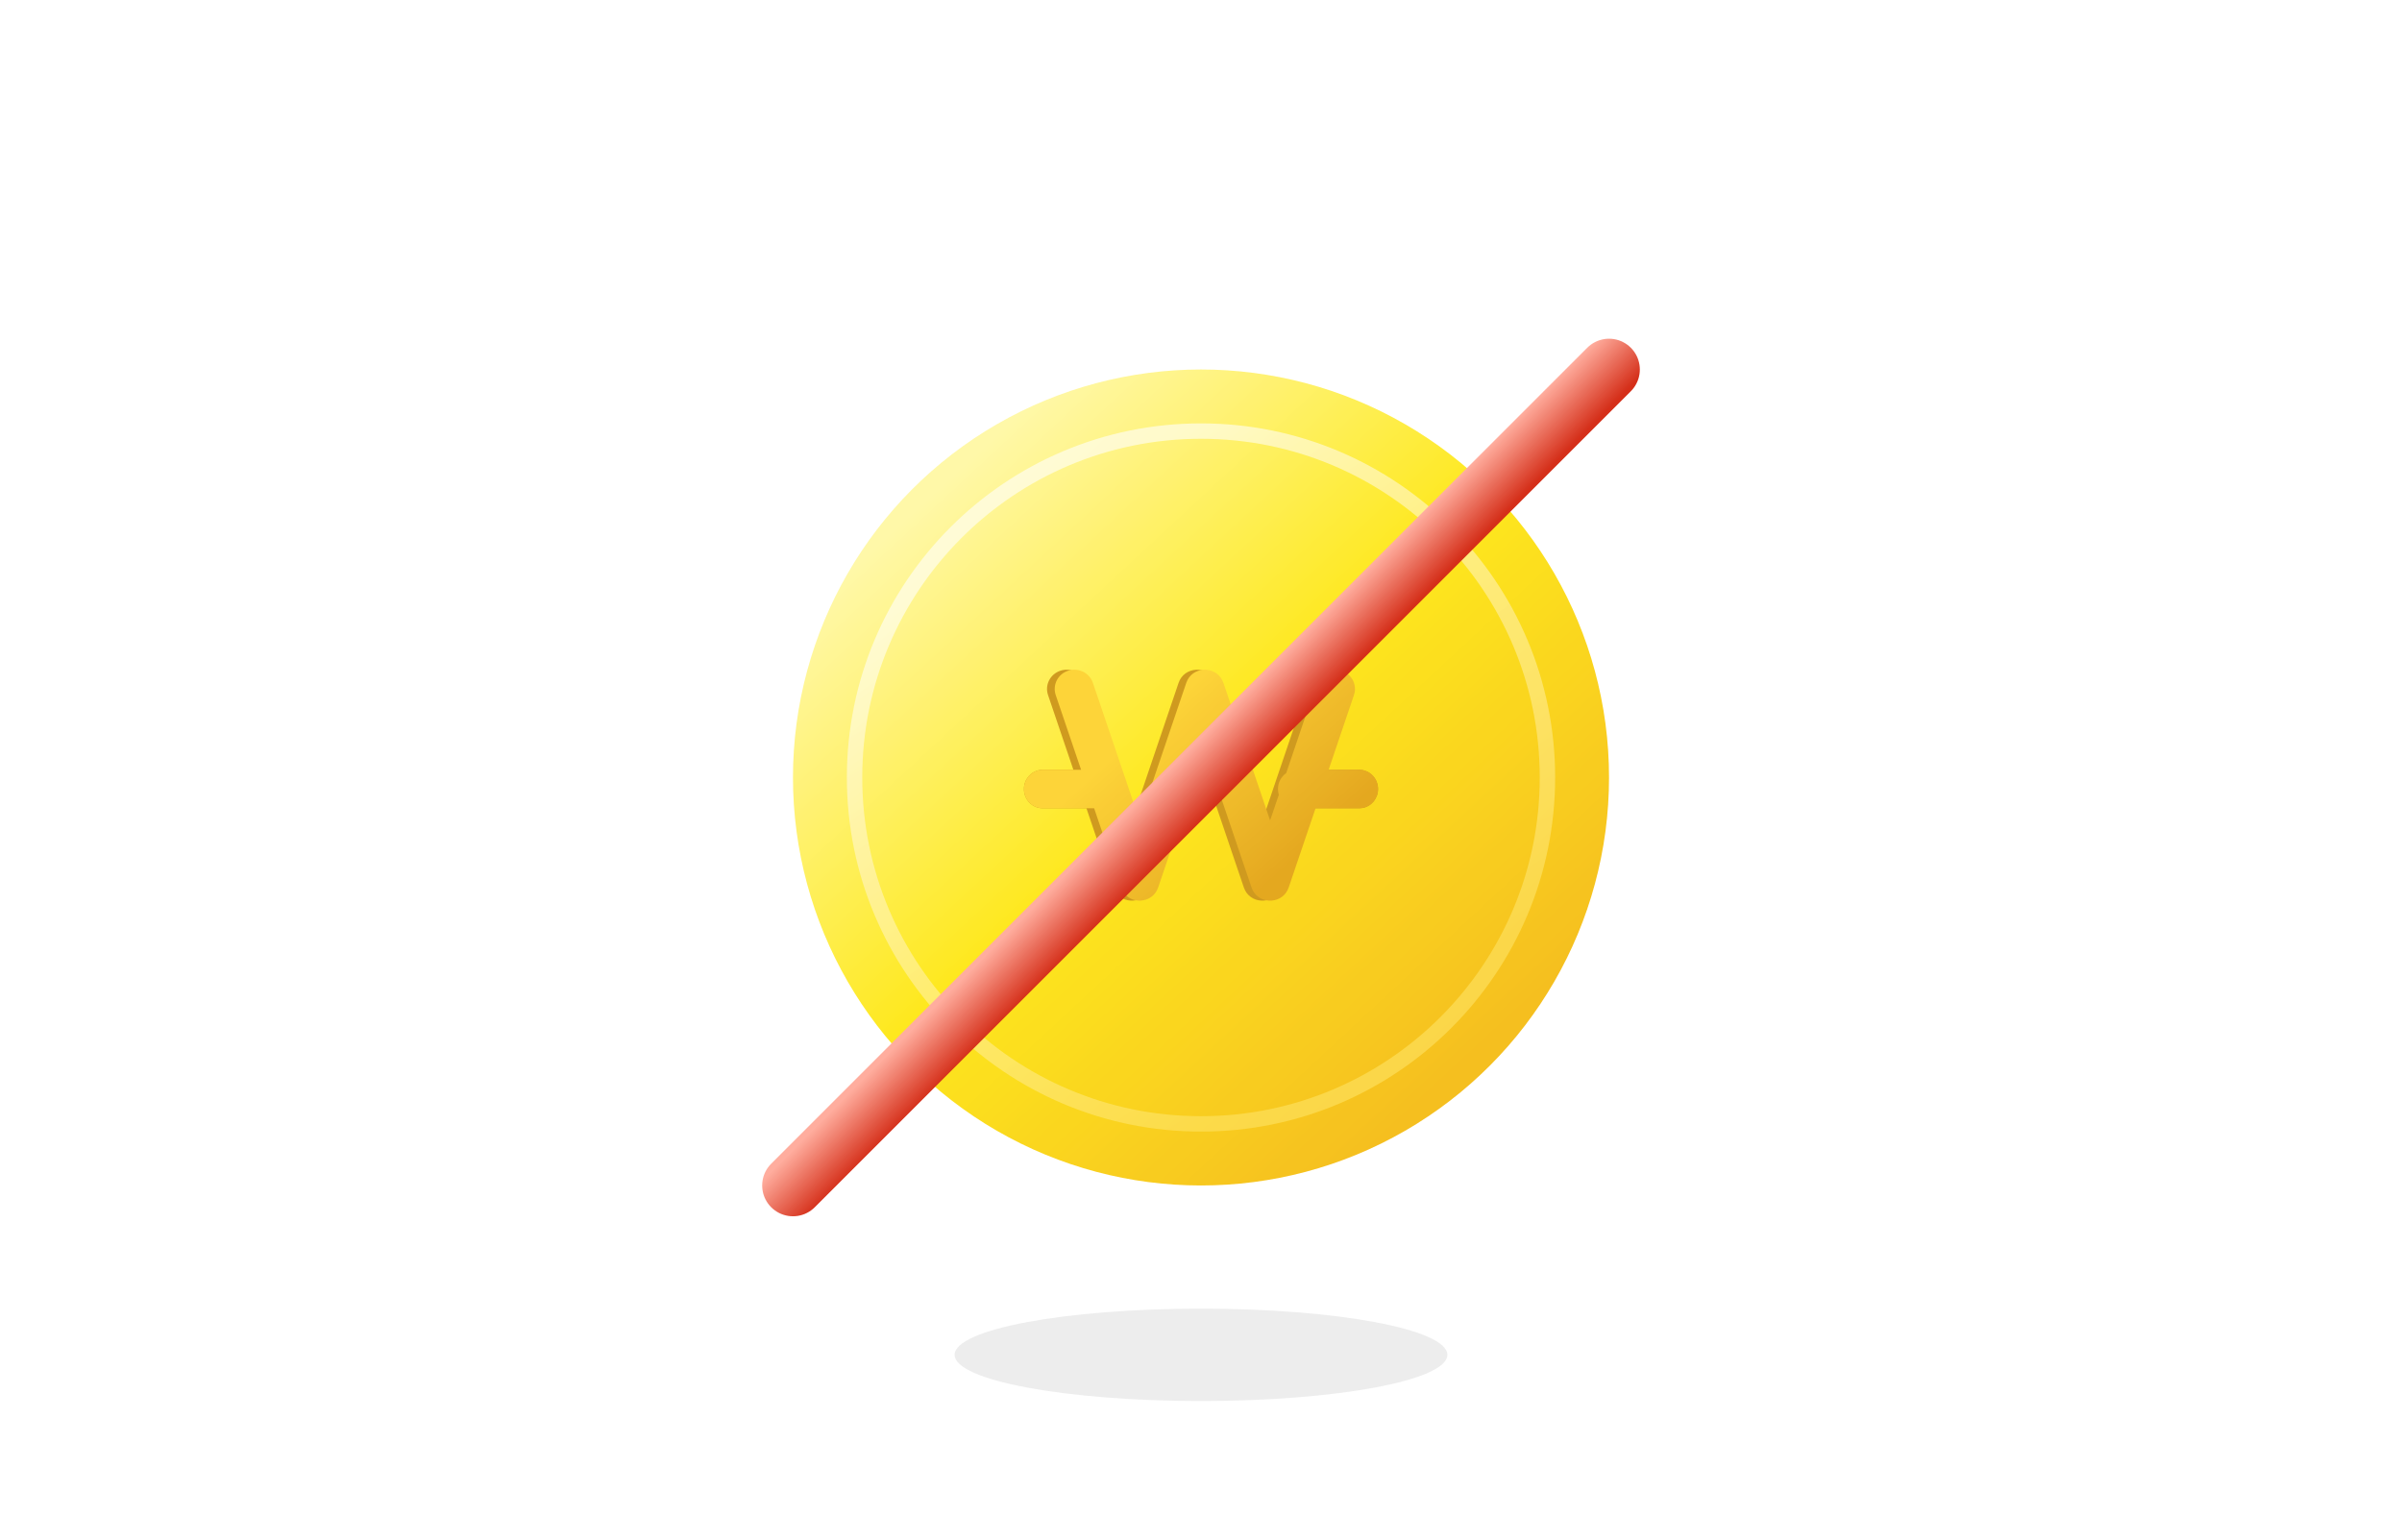 <svg xmlns="http://www.w3.org/2000/svg" width="312" height="200" viewBox="0 0 312 200">
    <defs>
        <linearGradient id="i5giwbn8yb" x1="15.56%" x2="80.297%" y1="16.853%" y2="86.63%">
            <stop offset="0%" stop-color="#FFF79E"/>
            <stop offset="47.517%" stop-color="#FEE606"/>
            <stop offset="100%" stop-color="#F4B807"/>
        </linearGradient>
        <linearGradient id="pprr79dfsc" x1="25.235%" x2="70.641%" y1="14.059%" y2="87.894%">
            <stop offset="0%" stop-color="#FFF"/>
            <stop offset="100%" stop-color="#FFE153"/>
        </linearGradient>
        <linearGradient id="ep6x7jxe0d" x1="31.157%" x2="85.239%" y1="29.752%" y2="70.248%">
            <stop offset="0%" stop-color="#FDCF23"/>
            <stop offset="100%" stop-color="#E19E07"/>
        </linearGradient>
        <linearGradient id="z3bl2bljxe" x1="46.628%" x2="51.688%" y1="48.535%" y2="53.545%">
            <stop offset="0%" stop-color="#FFA493"/>
            <stop offset="100%" stop-color="#D01800"/>
        </linearGradient>
        <filter id="u8a33hvlka" width="146.9%" height="350%" x="-23.4%" y="-125%" filterUnits="objectBoundingBox">
            <feGaussianBlur in="SourceGraphic" stdDeviation="5"/>
        </filter>
    </defs>
    <g fill="none" fill-rule="evenodd" opacity=".9">
        <g>
            <g>
                <g>
                    <g>
                        <g>
                            <g transform="translate(-24, -1336) translate(0, 80) translate(0, 700) translate(24, 444) translate(0, 112) translate(103, 48)">
                                <ellipse cx="53" cy="128" fill="#000" fill-opacity=".08" filter="url(#u8a33hvlka)" rx="32" ry="6"/>
                                <circle cx="53" cy="53" r="53" fill="url(#i5giwbn8yb)"/>
                                <circle cx="53" cy="53" r="45" stroke="url(#pprr79dfsc)" stroke-linejoin="round" stroke-width="2" opacity=".6"/>
                                <path fill="#CA8F07" fill-rule="nonzero" d="M70.26 39.129c1.2.393 1.903 1.579 1.708 2.767l-.1.395L68.576 52h4.987C74.91 52 76 53.12 76 54.5c0 1.243-.884 2.274-2.042 2.467l-.395.033H66.88l-3.49 10.29c-.724 2.137-3.652 2.27-4.652.401l-.173-.4L52.5 49.405 46.435 67.29c-.725 2.136-3.653 2.27-4.653.4l-.173-.4L38.12 57h-5.681C31.09 57 30 55.88 30 54.5c0-1.243.884-2.274 2.042-2.467l.395-.033h3.986l-3.292-9.709c-.444-1.31.276-2.725 1.609-3.162 1.2-.393 2.486.141 3.055 1.207l.162.374 3.978 11.724C42.578 52.884 43 53.64 43 54.5c0 .26-.039.51-.11.747l1.132 3.34 6.065-17.877c.725-2.137 3.653-2.27 4.653-.4l.173.4 6.065 17.878 6.065-17.878c.444-1.31 1.885-2.018 3.217-1.581z"/>
                                <path fill="url(#ep6x7jxe0d)" fill-rule="nonzero" d="M71.26 39.129c1.2.393 1.903 1.579 1.708 2.767l-.1.395L69.576 52h3.987C74.91 52 76 53.12 76 54.5c0 1.243-.884 2.274-2.042 2.467l-.395.033H67.88l-3.49 10.29c-.724 2.137-3.652 2.27-4.652.401l-.173-.4L53.5 49.405 47.435 67.29c-.725 2.136-3.653 2.27-4.653.4l-.173-.4L39.12 57h-6.681C31.09 57 30 55.88 30 54.5c0-1.243.884-2.274 2.042-2.467l.395-.033h4.987L34.13 42.29c-.444-1.31.276-2.725 1.609-3.162 1.2-.393 2.486.141 3.055 1.207l.162.374 6.065 17.878 6.065-17.878c.725-2.137 3.653-2.27 4.653-.4l.173.4 6.065 17.878 1.133-3.341C63.039 55.01 63 54.76 63 54.5c0-.86.422-1.617 1.066-2.067l3.977-11.723c.444-1.31 1.885-2.018 3.217-1.581z"/>
                            </g>
                            <g stroke="url(#z3bl2bljxe)" stroke-linecap="round" stroke-width="8" transform="translate(-24, -1336) translate(0, 80) translate(0, 700) translate(24, 444) translate(0, 112) translate(103, 48)">
                                <path d="M106 0L0 106"/>
                            </g>
                        </g>
                    </g>
                </g>
            </g>
        </g>
    </g>
</svg>
